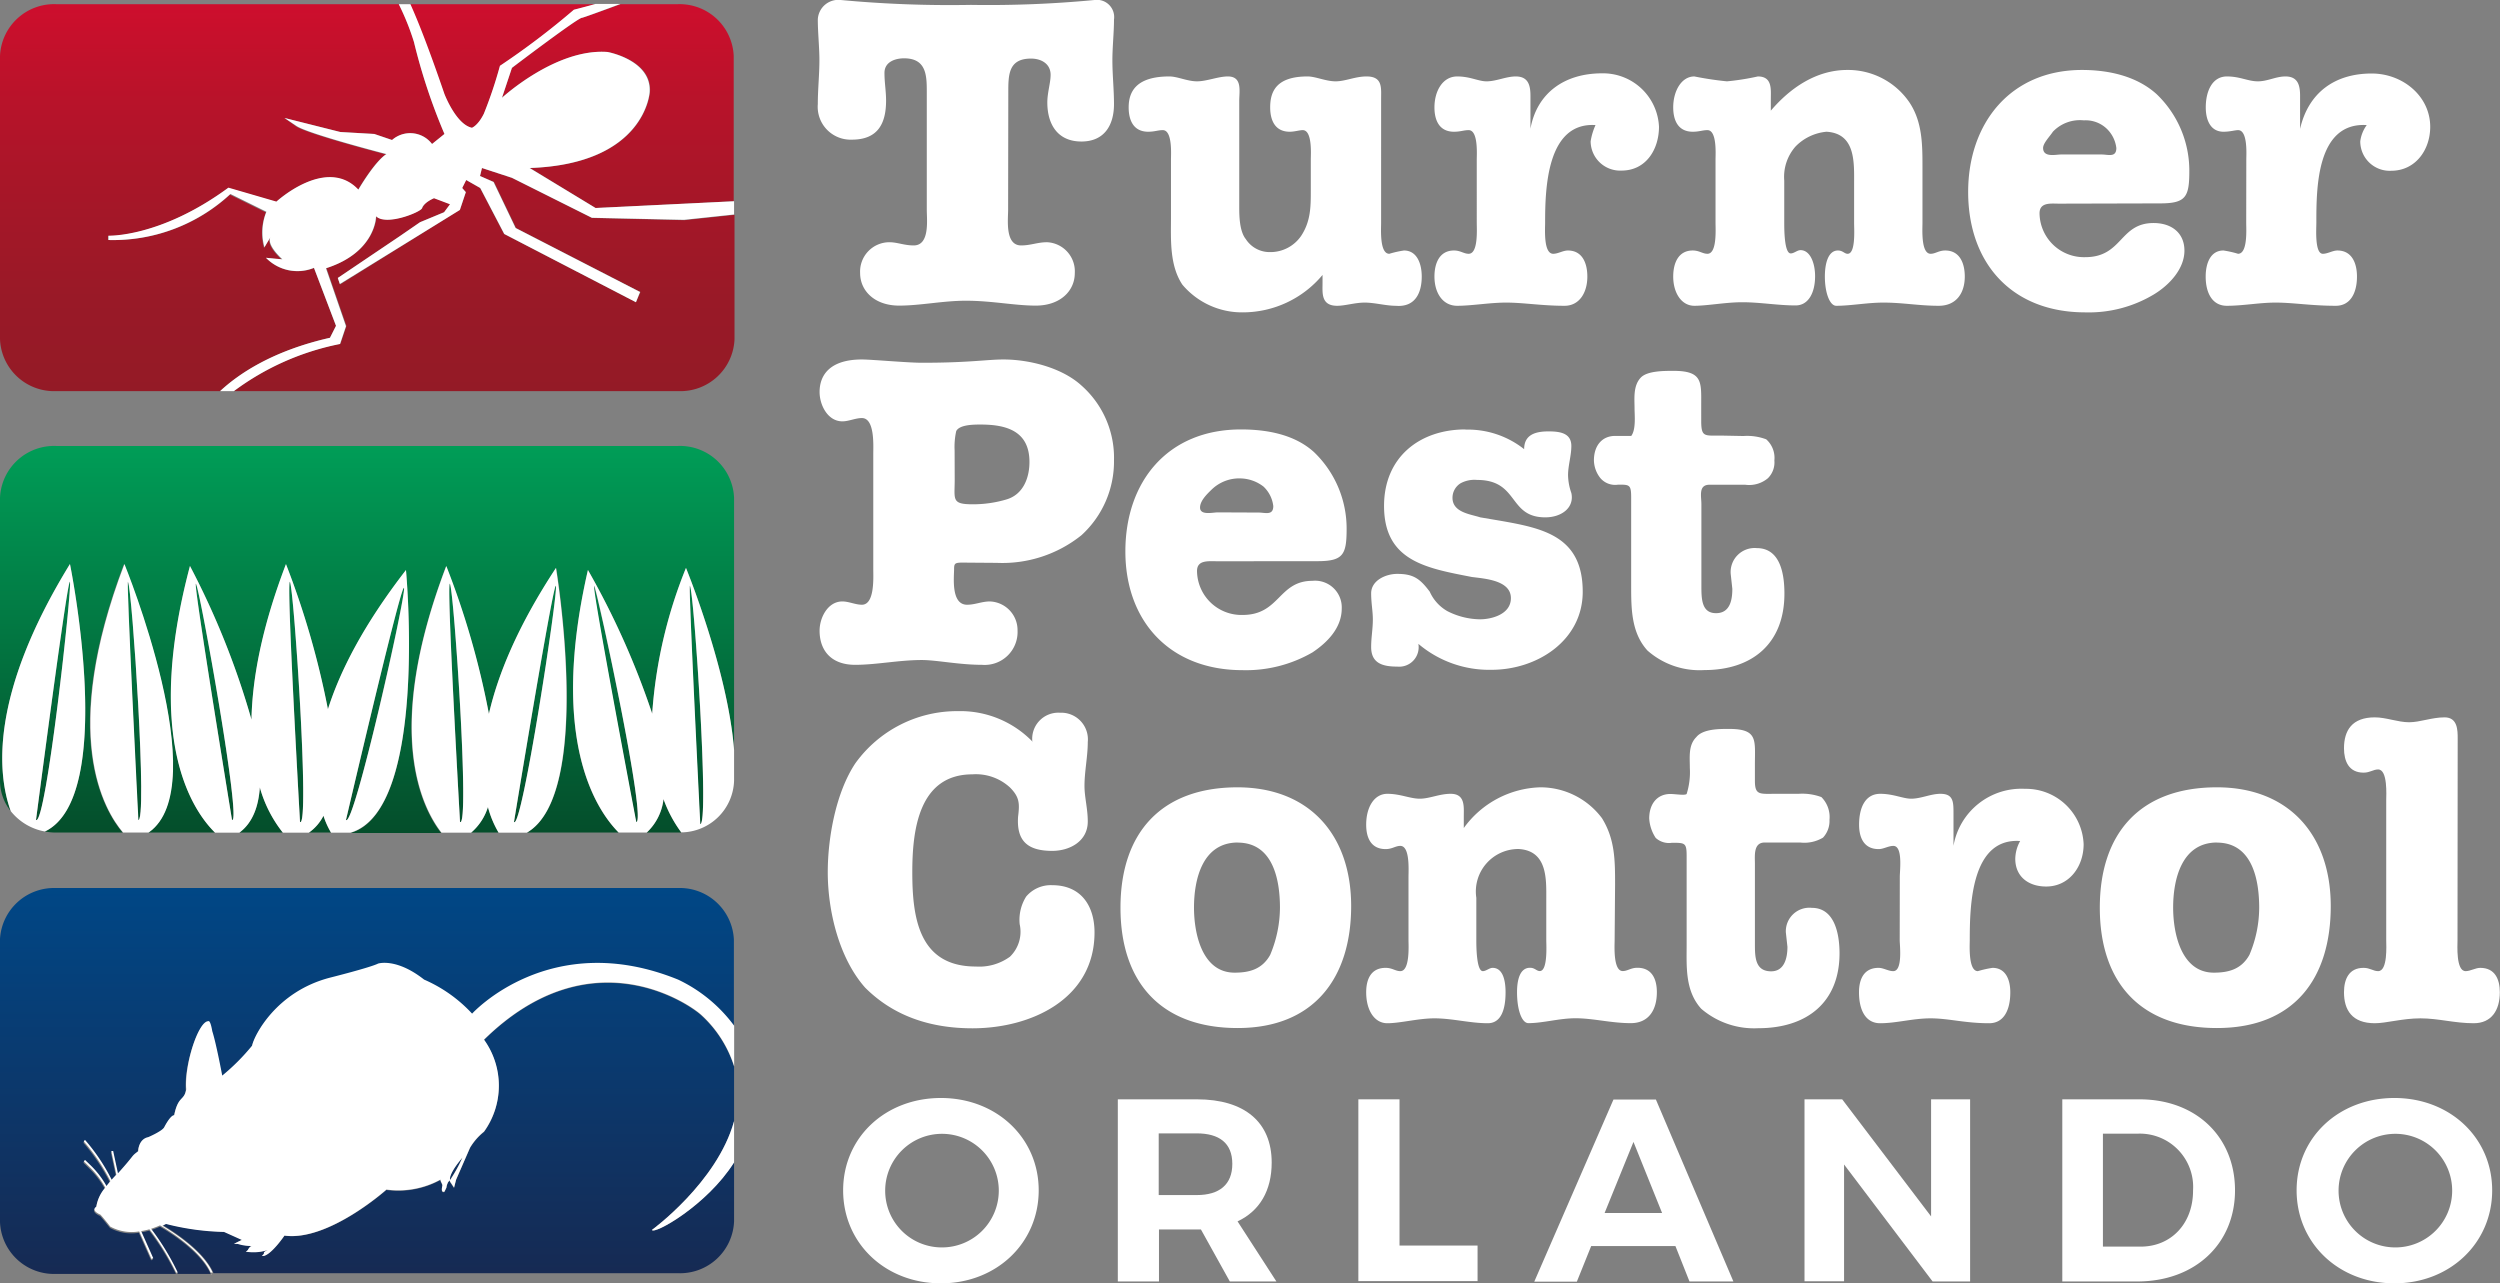 <svg id="Layer_1" data-name="Layer 1" xmlns="http://www.w3.org/2000/svg" xmlns:xlink="http://www.w3.org/1999/xlink" viewBox="0 0 281.24 144.37"><rect x="0" y="0" width="281.24" height="144.37" fill="#808080" stroke="none"/><defs><style>.cls-1{fill:url(#linear-gradient);}.cls-2{fill:url(#linear-gradient-2);}.cls-3{fill:url(#linear-gradient-3);}.cls-4{fill:url(#linear-gradient-4);}.cls-25,.cls-5{fill:#fff;}.cls-6{fill:url(#linear-gradient-5);}.cls-7{fill:url(#linear-gradient-6);}.cls-8{fill:url(#linear-gradient-7);}.cls-9{fill:url(#linear-gradient-8);}.cls-10{fill:url(#linear-gradient-9);}.cls-11{fill:url(#linear-gradient-10);}.cls-12{fill:url(#linear-gradient-11);}.cls-13{fill:url(#linear-gradient-12);}.cls-14{fill:url(#linear-gradient-13);}.cls-15{fill:url(#linear-gradient-14);}.cls-16{fill:url(#linear-gradient-15);}.cls-17{fill:url(#linear-gradient-16);}.cls-18{fill:url(#linear-gradient-17);}.cls-19{fill:url(#linear-gradient-18);}.cls-20{fill:none;}.cls-21{fill:url(#linear-gradient-19);}.cls-22{fill:url(#linear-gradient-20);}.cls-23{fill:url(#linear-gradient-21);}.cls-24{fill:url(#linear-gradient-22);}.cls-25{fill-rule:evenodd;}</style><linearGradient id="linear-gradient" x1="24.97" y1="44" x2="24.97" y2="0.47" gradientUnits="userSpaceOnUse"><stop offset="0" stop-color="#941a26"/><stop offset="0.24" stop-color="#991927"/><stop offset="0.54" stop-color="#a81628"/><stop offset="0.86" stop-color="#c1112b"/><stop offset="1" stop-color="#ce0e2d"/></linearGradient><linearGradient id="linear-gradient-2" x1="56.56" y1="44" x2="56.56" y2="0.47" xlink:href="#linear-gradient"/><linearGradient id="linear-gradient-3" x1="69.53" y1="44" x2="69.53" y2="0.47" xlink:href="#linear-gradient"/><linearGradient id="linear-gradient-4" x1="54.44" y1="44" x2="54.44" y2="0.47" xlink:href="#linear-gradient"/><linearGradient id="linear-gradient-5" x1="51.32" y1="50.13" x2="51.32" y2="93.66" gradientUnits="userSpaceOnUse"><stop offset="0" stop-color="#009d57"/><stop offset="1" stop-color="#044e2b"/></linearGradient><linearGradient id="linear-gradient-6" x1="24.14" y1="50.13" x2="24.14" y2="93.66" xlink:href="#linear-gradient-5"/><linearGradient id="linear-gradient-7" x1="42.19" y1="50.13" x2="42.19" y2="93.66" xlink:href="#linear-gradient-5"/><linearGradient id="linear-gradient-8" x1="54.52" y1="50.13" x2="54.52" y2="93.66" xlink:href="#linear-gradient-5"/><linearGradient id="linear-gradient-9" x1="33.33" y1="50.13" x2="33.33" y2="93.66" xlink:href="#linear-gradient-5"/><linearGradient id="linear-gradient-10" x1="36" y1="50.13" x2="36" y2="93.66" xlink:href="#linear-gradient-5"/><linearGradient id="linear-gradient-11" x1="15.13" y1="50.13" x2="15.13" y2="93.66" xlink:href="#linear-gradient-5"/><linearGradient id="linear-gradient-12" x1="29.37" y1="50.13" x2="29.37" y2="93.66" xlink:href="#linear-gradient-5"/><linearGradient id="linear-gradient-13" x1="78.35" y1="50.13" x2="78.35" y2="93.66" xlink:href="#linear-gradient-5"/><linearGradient id="linear-gradient-14" x1="74.7" y1="50.13" x2="74.7" y2="93.66" xlink:href="#linear-gradient-5"/><linearGradient id="linear-gradient-15" x1="41.29" y1="50.13" x2="41.29" y2="93.66" xlink:href="#linear-gradient-5"/><linearGradient id="linear-gradient-16" x1="69.27" y1="50.13" x2="69.27" y2="93.66" xlink:href="#linear-gradient-5"/><linearGradient id="linear-gradient-17" x1="5.97" y1="50.13" x2="5.97" y2="93.66" xlink:href="#linear-gradient-5"/><linearGradient id="linear-gradient-18" x1="60.19" y1="50.13" x2="60.19" y2="93.66" xlink:href="#linear-gradient-5"/><linearGradient id="linear-gradient-19" x1="20.36" y1="143.31" x2="20.36" y2="99.79" gradientUnits="userSpaceOnUse"><stop offset="0" stop-color="#162a53"/><stop offset="1" stop-color="#004786"/></linearGradient><linearGradient id="linear-gradient-20" x1="41.29" y1="143.31" x2="41.29" y2="99.79" xlink:href="#linear-gradient-19"/><linearGradient id="linear-gradient-21" x1="50.43" y1="143.31" x2="50.43" y2="99.79" xlink:href="#linear-gradient-19"/><linearGradient id="linear-gradient-22" x1="51.27" y1="143.31" x2="51.27" y2="99.79" xlink:href="#linear-gradient-19"/></defs><title>Turner_Logo_Web_Reverse</title><path class="cls-1" d="M37.8,36.67l-2.48-6.52A4.93,4.93,0,0,1,29.92,29l1.8.23s-1.8-1.58-1.35-2.48L29.7,27.9a6.24,6.24,0,0,1,.22-4l-4.05-2A19.41,19.41,0,0,1,12.15,27v-.45s5.85.22,13.5-5.4l5.4,1.57s5.62-5.17,9.22-1.35c0,0,1.8-3.15,3.15-4,0,0-8.77-2.26-10.12-3.16L32,13.27l6.3,1.58,3.82.22,2,.68a3.09,3.09,0,0,1,4.5.45L50,15.07A66,66,0,0,1,46.57,4.73,28.12,28.12,0,0,0,44.86.47H6.32A6.09,6.09,0,0,0,0,6.3V38.17A6.09,6.09,0,0,0,6.32,44H24.76c2.07-1.91,5.89-4.52,12.36-6Z"/><path class="cls-2" d="M53.1,14.4s.67-.23,1.34-1.58a48.24,48.24,0,0,0,1.81-5.39,86.46,86.46,0,0,0,8.32-6.31s1-.25,2.44-.65H46.12c.81,1.83,2.07,5,3.83,10.1C50,10.57,51.3,14,53.1,14.4Z"/><path class="cls-3" d="M57.59,7.65,56.47,11S62.54,5.4,68.39,5.85c0,0,5,.9,4.73,4.5,0,0-.45,8.1-13.5,8.55L67,23.4l15.54-.76V6.3A6.09,6.09,0,0,0,76.26.47H69.81C67.65,1.27,65.58,2,65.47,2,65,2,57.59,7.65,57.59,7.65Z"/><path class="cls-4" d="M66.59,24.52l-9-4.5L54.22,18.9l-.22.9,1.57.67,2.48,5.18,14,7.2L71.54,34,56.7,26.32,54,21.15l-1.58-.9-.45.9.45.45-.67,2L38.25,32,38,31.27l7-4.72L47.25,25,50,23.85l.67-.9-1.8-.68s-1.12.45-1.35,1.13c-.22.45-4,2-5.17.9,0,0,0,4.05-5.63,5.85l2.25,6.52-.67,2A29.62,29.62,0,0,0,26.31,44h50a6.09,6.09,0,0,0,6.32-5.83v-14l-5.64.6Z"/><path class="cls-5" d="M67,23.4l-7.42-4.5c13.05-.45,13.5-8.55,13.5-8.55.22-3.6-4.73-4.5-4.73-4.5C62.54,5.4,56.47,11,56.47,11l1.12-3.37S65,2,65.47,2c.11,0,2.18-.76,4.34-1.56H67c-1.43.4-2.44.65-2.44.65a86.46,86.46,0,0,1-8.32,6.31,48.24,48.24,0,0,1-1.81,5.39c-.67,1.35-1.34,1.58-1.34,1.58C51.3,14,50,10.57,50,10.57c-1.76-5.14-3-8.27-3.83-10.1H44.86a28.12,28.12,0,0,1,1.71,4.26A66,66,0,0,0,50,15.07L48.6,16.2a3.09,3.09,0,0,0-4.5-.45l-2-.68-3.82-.22L32,13.27l1.35.9c1.35.9,10.12,3.16,10.12,3.16-1.35.89-3.15,4-3.15,4-3.6-3.82-9.22,1.35-9.22,1.35l-5.4-1.57c-7.65,5.62-13.5,5.4-13.5,5.4V27a19.41,19.41,0,0,0,13.72-5.18l4.05,2a6.24,6.24,0,0,0-.22,4l.67-1.13c-.45.9,1.35,2.48,1.35,2.48L29.92,29a4.93,4.93,0,0,0,5.4,1.13l2.48,6.52L37.12,38c-6.47,1.46-10.29,4.07-12.36,6h1.55a29.62,29.62,0,0,1,11.94-5.3l.67-2-2.25-6.52c5.63-1.8,5.63-5.85,5.63-5.85,1.12,1.12,5-.45,5.17-.9.23-.68,1.35-1.13,1.35-1.13l1.8.68-.67.9L47.25,25,45,26.55l-7,4.72.23.68,13.5-8.33.67-2L52,21.15l.45-.9,1.58.9,2.7,5.17L71.54,34,72,32.85l-14-7.2-2.48-5.18L54,19.8l.22-.9L57.59,20l9,4.5,10.35.23,5.64-.6V22.64Z"/><path class="cls-6" d="M51.75,92.47c1.12.67-.68-25.88-1.13-26.78S51.75,92.47,51.75,92.47Z"/><path class="cls-7" d="M26.1,92.24c1.12.45-3.6-25.87-4.05-26.55C21.6,64.79,26.1,92.24,26.1,92.24Z"/><path class="cls-8" d="M45.45,66.15c-.23-.91-6.53,26.09-6.53,26.09C39.82,93.14,45.67,67,45.45,66.15Z"/><path class="cls-9" d="M53,93.66h3.09a11.47,11.47,0,0,1-1.2-2.88A6.22,6.22,0,0,1,53,93.66Z"/><path class="cls-10" d="M33.75,92.47c1.12.67-.68-26.1-1.13-27C32.17,64.79,33.75,92.47,33.75,92.47Z"/><path class="cls-11" d="M34.75,93.66h2.49a9.13,9.13,0,0,1-.85-1.9A5.22,5.22,0,0,1,34.75,93.66Z"/><path class="cls-12" d="M15.52,92.24c1.13.68-.67-26.09-1.12-26.77C14.17,64.57,15.52,92.24,15.52,92.24Z"/><path class="cls-13" d="M26.93,93.66h4.89a14.43,14.43,0,0,1-2.59-5.09C29.08,90.76,28.4,92.57,26.93,93.66Z"/><path class="cls-14" d="M78.74,92.69c1.13.68-.67-26.1-1.12-26.77C77.39,65,78.74,92.69,78.74,92.69Z"/><path class="cls-15" d="M72.75,93.66h3.51l.39,0a14.59,14.59,0,0,1-2-3.75A6.07,6.07,0,0,1,72.75,93.66Z"/><path class="cls-16" d="M66.14,64.12a90.49,90.49,0,0,1,7.23,16.17,53.28,53.28,0,0,1,3.8-16.4s4.7,11.45,5.41,20.47V56a6.09,6.09,0,0,0-6.32-5.83H6.32A6.09,6.09,0,0,0,0,56V87.83a5.48,5.48,0,0,0,1.21,3.42c-1.49-4.13-2.43-13,6.66-27.8,0,0,5.35,26.19-2.82,30.09a6.59,6.59,0,0,0,1.27.12H13.8c-2.14-2.51-7.17-11,.15-30.21,0,0,10.28,25,2.72,30.21h7.52c-2.42-2.37-8-10.31-2.82-30A90.45,90.45,0,0,1,28.29,81c.09-4.47,1.1-10.21,3.88-17.5a95.16,95.16,0,0,1,4.72,16.33c1.34-4.24,4-9.45,8.78-15.66,0,0,2.54,27-6.24,29.54h10.2c-2.16-2.76-6.58-11.3.54-30A93,93,0,0,1,55,80.31c1-4.37,3.23-9.81,7.58-16.42,0,0,4.24,25.45-3.3,29.77H69.6C67,91.06,61.78,83.15,66.14,64.12Z"/><path class="cls-17" d="M71.54,92.47c1.35.45-4.27-25.65-4.72-26.55C66.37,65.24,71.54,92.47,71.54,92.47Z"/><path class="cls-18" d="M7.87,65.47c-.22-.9-3.82,26.77-3.82,26.77C5.17,92.92,8.1,66.37,7.87,65.47Z"/><path class="cls-19" d="M62.54,65.92c-.22-.9-4.72,26.55-4.72,26.55C58.72,93.37,62.77,66.82,62.54,65.92Z"/><path class="cls-5" d="M7.87,63.45C-1.22,78.24-.28,87.12,1.21,91.25a6.34,6.34,0,0,0,3.84,2.29C13.22,89.64,7.87,63.45,7.87,63.45ZM4.05,92.24s3.6-27.67,3.82-26.77S5.17,92.92,4.05,92.24Z"/><path class="cls-5" d="M14,63.45c-7.32,19.21-2.29,27.7-.15,30.21h2.87C24.23,88.47,14,63.45,14,63.45Zm1.57,28.79S14.17,64.57,14.4,65.47C14.85,66.15,16.65,92.92,15.52,92.24Z"/><path class="cls-5" d="M45.67,64.12c-4.81,6.21-7.44,11.42-8.78,15.66a95.16,95.16,0,0,0-4.72-16.33c-2.78,7.29-3.79,13-3.88,17.5a90.45,90.45,0,0,0-6.92-17.28c-5.23,19.68.4,27.62,2.82,30h2.74c1.47-1.09,2.15-2.9,2.3-5.09a14.43,14.43,0,0,0,2.59,5.09h2.93a5.22,5.22,0,0,0,1.64-1.9,9.13,9.13,0,0,0,.85,1.9h2.19C48.21,91.11,45.67,64.12,45.67,64.12ZM26.1,92.24s-4.5-27.45-4.05-26.55C22.5,66.37,27.22,92.69,26.1,92.24Zm7.65.23s-1.58-27.68-1.13-27C33.07,66.37,34.87,93.14,33.75,92.47Zm5.17-.23s6.3-27,6.53-26.09S39.82,93.14,38.92,92.24Z"/><path class="cls-5" d="M62.54,63.89C58.19,70.5,56,75.94,55,80.31a93,93,0,0,0-4.79-16.64c-7.12,18.69-2.7,27.23-.54,30H53a6.22,6.22,0,0,0,1.89-2.88,11.47,11.47,0,0,0,1.2,2.88h3.18C66.78,89.34,62.54,63.89,62.54,63.89ZM51.75,92.47s-1.58-27.68-1.13-26.78S52.87,93.14,51.75,92.47Zm6.07,0S62.32,65,62.54,65.92,58.72,93.37,57.82,92.47Z"/><path class="cls-5" d="M82.58,87.83V84.36c-.71-9-5.41-20.47-5.41-20.47a53.28,53.28,0,0,0-3.8,16.4,90.49,90.49,0,0,0-7.23-16.17c-4.36,19,.89,26.94,3.46,29.54h3.15a6.07,6.07,0,0,0,1.89-3.77,14.59,14.59,0,0,0,2,3.75A6,6,0,0,0,82.58,87.83Zm-11,4.64s-5.17-27.23-4.72-26.55C67.27,66.82,72.89,92.92,71.54,92.47Zm7.2.22S77.39,65,77.62,65.92C78.07,66.59,79.87,93.37,78.74,92.69Z"/><path class="cls-20" d="M82.58,120v6.13A10.92,10.92,0,0,0,82.58,120Z"/><path class="cls-21" d="M18,138c-.27.11-.62.25-1,.38a28,28,0,0,1,3,4.93h3.7C22.69,141,19.51,138.87,18,138Z"/><path class="cls-22" d="M15.84,138.64l1.36,3.05-.2.09-1.38-3.1a5.08,5.08,0,0,1-3.25-.54s-.89-1.13-1.12-1.35c0,0-1.13-.45-.45-.9a4.21,4.21,0,0,1,1-2.14A9.84,9.84,0,0,0,10,131.41l-.63-.62.15-.15.63.61a10,10,0,0,1,1.78,2.32c.13-.18.27-.35.44-.55a21.85,21.85,0,0,0-3-4.47l.14-.17a21.41,21.41,0,0,1,3,4.48c.17-.19.33-.37.53-.57v0l-.57-2.66.21,0,.54,2.51c2-2.23,1.41-1.84,2.28-2.49,0,0,0-1.35,1.13-1.58,0,0,1.57-.67,1.8-1.12,0,0,.67-1.35,1.12-1.35.45-2.25,1.13-1.58,1.35-2.92-.22-2.71,1.35-7.65,2.48-7.65,0,0,.22-.23.45,1.12.45,1.35,1.12,5,1.12,5a23.82,23.82,0,0,0,3.38-3.37c.22-1.13,2.7-6.08,8.77-7.65,0,0,4.5-1.13,5.4-1.58,0,0,2-.68,5.18,1.8a16.09,16.09,0,0,1,5.4,3.83s8.77-9.68,23.17-3.83a16.74,16.74,0,0,1,6.31,5.19v-9.81a6.09,6.09,0,0,0-6.32-5.83H6.32A6.09,6.09,0,0,0,0,105.62v31.86a6.08,6.08,0,0,0,6.32,5.83H19.79a27.9,27.9,0,0,0-3-4.87A8,8,0,0,1,15.84,138.64Z"/><path class="cls-23" d="M73.34,138.36s7.35-5.34,9.24-12.24V120a13.24,13.24,0,0,0-3.61-5.7c-1.13-1.12-12.38-9.22-24.53,2.7a8.85,8.85,0,0,1,0,10.35,6.7,6.7,0,0,0-1.57,1.8l-1.57,3.6-.23.9-.45-.68a.42.42,0,0,1,0-.16.6.6,0,0,1-.18.16,1.72,1.72,0,0,0-.23.68l-.22.45s-.45.22-.23-.68c0-.22-.22-.45-.22-.67a9.88,9.88,0,0,1-6.08,1.12S36.9,139.71,32,139c0,0-1.35,2-2.25,2.25h-.23l.23-.23c0-.22,0-.22.45-.44a5.16,5.16,0,0,1-2.25.22h-.23l.23-.22c.22-.45.45-.45.45-.45a5,5,0,0,1-1.58-.23h-.45l.45-.23.45-.22-2-.9a28.53,28.53,0,0,1-6.53-.9l-.39.2c1.56.93,4.65,3,5.67,5.38l-.1,0H76.26a6.08,6.08,0,0,0,6.32-5.83v-6.7C79.52,135.63,73.53,138.94,73.34,138.36Z"/><path class="cls-24" d="M50.58,132.8A16.46,16.46,0,0,0,52,130.27S50.43,132,50.58,132.8Z"/><path class="cls-5" d="M23.75,143.36l.1-.05h-.12S23.74,143.34,23.75,143.36Z"/><path class="cls-5" d="M73.34,138.36c.19.58,6.18-2.73,9.24-7.58v-4.66C80.69,133,73.34,138.36,73.34,138.36Z"/><path class="cls-5" d="M18.28,137.89l.39-.2a28.53,28.53,0,0,0,6.53.9l2,.9-.45.22-.45.23h.45a5,5,0,0,0,1.58.23s-.23,0-.45.45l-.23.22h.23a5.16,5.16,0,0,0,2.25-.22c-.45.22-.45.22-.45.44l-.23.23h.23C30.6,141.06,32,139,32,139c4.95.67,11.47-5.18,11.47-5.18a9.88,9.88,0,0,0,6.08-1.12c0,.22.22.45.22.67-.22.9.23.68.23.68l.22-.45a1.72,1.72,0,0,1,.23-.68.6.6,0,0,0,.18-.16c-.15-.79,1.39-2.53,1.39-2.53a16.46,16.46,0,0,1-1.39,2.53.42.42,0,0,0,0,.16l.45.68.23-.9,1.57-3.6a6.7,6.7,0,0,1,1.57-1.8,8.85,8.85,0,0,0,0-10.35c12.15-11.92,23.4-3.82,24.53-2.7a13.24,13.24,0,0,1,3.61,5.7v-4.56a16.74,16.74,0,0,0-6.31-5.19c-14.4-5.85-23.17,3.83-23.17,3.83a16.09,16.09,0,0,0-5.4-3.83c-3.15-2.48-5.18-1.8-5.18-1.8-.9.45-5.4,1.58-5.4,1.58-6.07,1.57-8.55,6.52-8.77,7.65A23.82,23.82,0,0,1,25,121s-.67-3.6-1.12-5c-.23-1.35-.45-1.12-.45-1.12-1.13,0-2.7,4.94-2.48,7.65-.22,1.34-.9.67-1.35,2.92-.45,0-1.12,1.35-1.12,1.35-.23.45-1.8,1.12-1.8,1.12-1.13.23-1.13,1.58-1.13,1.58-.87.65-.27.26-2.28,2.49l-.54-2.51-.21,0,.57,2.66v0c-.2.2-.36.38-.53.57a21.41,21.41,0,0,0-3-4.48l-.14.17a21.85,21.85,0,0,1,3,4.47c-.17.2-.31.37-.44.55a10,10,0,0,0-1.78-2.32l-.63-.61-.15.15.63.62a9.84,9.84,0,0,1,1.79,2.34,4.21,4.21,0,0,0-1,2.14c-.68.45.45.9.45.9.23.22,1.12,1.35,1.12,1.35a5.08,5.08,0,0,0,3.25.54l1.38,3.1.2-.09-1.36-3.05a8,8,0,0,0,.93-.2,27.9,27.9,0,0,1,3,4.87H20a28,28,0,0,0-3-4.93c.41-.13.76-.27,1-.38,1.48.87,4.66,3,5.7,5.31h.12l.1,0C22.93,140.9,19.84,138.82,18.28,137.89Z"/><path class="cls-25" d="M113.43,10.43c0-2,0-3.84,2.56-3.84,1.1,0,2.2.55,2.2,1.83,0,.91-.37,2-.37,3.11,0,2.38,1.1,4.39,3.84,4.39,2.57,0,3.66-1.83,3.66-4.21,0-1.65-.18-3.29-.18-4.94,0-1.46.18-3.11.18-4.57A1.94,1.94,0,0,0,123.13,0a125.62,125.62,0,0,1-13.91.55A131.91,131.91,0,0,1,94.58,0,2.31,2.31,0,0,0,92,2.2c0,1.46.18,3.11.18,4.57,0,1.65-.18,3.29-.18,4.94a3.7,3.7,0,0,0,3.84,4c2.93,0,3.84-1.83,3.84-4.39,0-1.1-.18-2-.18-3.12,0-1.28,1.28-1.64,2.2-1.64,2.56,0,2.56,2,2.56,3.84V23.61c0,1.1.36,4-1.47,4-1.09,0-1.83-.36-2.74-.36a3.3,3.3,0,0,0-3.29,3.47c0,2,1.64,3.66,4.39,3.66,2.38,0,4.94-.55,7.5-.55,2.93,0,5.49.55,7.87.55,2.74,0,4.39-1.64,4.39-3.66a3.28,3.28,0,0,0-3.11-3.47c-1.1,0-1.83.36-2.93.36-1.83,0-1.46-2.92-1.46-4Z"/><path class="cls-25" d="M131.73,24.52c0,2.38-.18,5.31,1.28,7.5a8.76,8.76,0,0,0,6.77,3.12,11.69,11.69,0,0,0,9-4.21v.91c0,1.1-.19,2.56,1.64,2.56.92,0,2-.36,3.11-.36s2.38.36,3.48.36c2.2.19,2.93-1.46,2.93-3.29,0-1.47-.55-2.93-2-2.93a11.49,11.49,0,0,0-1.65.37c-1.1,0-.92-2.75-.92-3.48V11.16c0-1.28.19-2.56-1.64-2.56-1.28,0-2.38.55-3.48.55S148,8.6,147.1,8.6c-3.48,0-4.21,1.65-4.21,3.48,0,1.46.55,2.74,2.2,2.74.55,0,1.09-.18,1.46-.18,1.1,0,.91,2.74.91,3.29v3.48c0,1.83,0,3.48-1.09,5.13a4.18,4.18,0,0,1-3.48,1.82,3.19,3.19,0,0,1-2.74-1.46c-.74-.91-.74-2.74-.74-3.66V11.35c0-1.1.37-2.75-1.28-2.75-1.09,0-2.38.55-3.47.55s-2.2-.55-3.11-.55c-3.67,0-4.58,1.65-4.58,3.48,0,1.46.55,2.74,2.2,2.74.73,0,1.09-.18,1.64-.18,1.1,0,.92,2.74.92,3.29Z"/><path class="cls-25" d="M166.13,25.07c0,.73.18,3.48-.91,3.48-.55,0-.92-.37-1.65-.37-1.65,0-2.2,1.46-2.2,2.93,0,1.83.92,3.29,2.56,3.29s3.67-.36,5.49-.36c2,0,4,.36,6.59.36,1.65,0,2.56-1.46,2.56-3.29,0-1.47-.54-2.93-2.19-2.93-.55,0-1.1.37-1.65.37-1.1,0-.91-2.75-.91-3.48,0-3.84.18-11.34,5.67-11a7.09,7.09,0,0,0-.55,1.83,3.32,3.32,0,0,0,3.48,3.29c2.74,0,4.21-2.37,4.21-4.94a6.3,6.3,0,0,0-6.41-6c-4.21,0-7.32,2.2-8.05,6.23V10.8c0-1.1-.18-2.2-1.65-2.2-1.1,0-2.19.55-3.29.55-.92,0-1.83-.55-3.3-.55-1.64,0-2.56,1.65-2.56,3.48,0,1.46.55,2.74,2.2,2.74.73,0,1.1-.18,1.65-.18,1.09,0,.91,2.74.91,3.29Z"/><path class="cls-25" d="M216.27,18.85c0-2.56,0-5.12-1.46-7.32a8.36,8.36,0,0,0-7-3.66c-3.47,0-6.4,2-8.6,4.58V11.16c0-1.1.19-2.56-1.46-2.56a27.62,27.62,0,0,1-3.48.55,36.91,36.91,0,0,1-3.66-.55c-1.46,0-2.38,1.65-2.38,3.48,0,1.46.55,2.74,2.2,2.74.73,0,1.1-.18,1.65-.18,1.09,0,.91,2.74.91,3.29v7.14c0,.73.18,3.48-.91,3.48-.55,0-.92-.37-1.65-.37-1.65,0-2.2,1.46-2.2,2.93,0,1.83.92,3.29,2.38,3.29S194.13,34,196,34c2,0,4,.36,6,.36,1.46,0,2.19-1.46,2.19-3.29,0-1.47-.55-2.93-1.64-2.93-.37,0-.73.37-1.1.37-.73,0-.73-2.75-.73-3.48V20.31A5.16,5.16,0,0,1,202,16.47a5.58,5.58,0,0,1,3.47-1.65c3.3.19,3.11,3.48,3.11,5.86v4.39c0,.73.19,3.48-.73,3.48-.36,0-.54-.37-1.09-.37-1.1,0-1.47,1.46-1.47,2.93,0,1.83.55,3.29,1.28,3.29,1.65,0,3.48-.36,5.31-.36,2.19,0,4,.36,6.22.36,2,0,2.93-1.46,2.93-3.29,0-1.47-.55-2.93-2.2-2.93-.73,0-1.1.37-1.64.37-1.1,0-.92-2.75-.92-3.48Z"/><path class="cls-25" d="M243,22.88c2.93,0,3.29-.74,3.29-3.67a11.91,11.91,0,0,0-3.66-8.6c-2.19-2-5.3-2.74-8.41-2.74-8.06,0-12.81,6-12.81,13.72,0,8.05,4.94,13.55,13.17,13.55a14.21,14.21,0,0,0,7.69-2c1.83-1.1,3.47-2.93,3.47-4.94s-1.46-3.11-3.47-3.11c-3.85,0-3.48,3.84-7.69,3.84A5,5,0,0,1,229.44,24c0-1.28,1.29-1.09,2.2-1.09Zm-11.16-5.5c-.55,0-2,.37-2-.73,0-.55.74-1.28,1.1-1.83a4.2,4.2,0,0,1,3.48-1.28,3.44,3.44,0,0,1,2.56.92,3.6,3.6,0,0,1,1.1,2.19c0,1.1-.92.73-1.65.73Z"/><path class="cls-25" d="M252.69,25.07c0,.73.18,3.48-.92,3.48a11.29,11.29,0,0,0-1.64-.37c-1.47,0-2,1.46-2,2.93,0,1.83.73,3.29,2.38,3.29,1.83,0,3.66-.36,5.49-.36,2,0,4,.36,6.77.36,1.65,0,2.38-1.46,2.38-3.29,0-1.47-.55-2.93-2.2-2.93-.54,0-1.09.37-1.64.37-.92,0-.73-2.75-.73-3.48,0-3.84,0-11.34,5.67-11a3.92,3.92,0,0,0-.73,1.83A3.31,3.31,0,0,0,269,19.21c2.75,0,4.39-2.37,4.39-4.94,0-3.47-3.11-6-6.58-6-4.21,0-7.14,2.2-8.06,6.23V10.8c0-1.1-.18-2.2-1.64-2.2-1.1,0-2,.55-3.11.55s-2-.55-3.48-.55c-1.65,0-2.38,1.65-2.38,3.48,0,1.46.55,2.74,2,2.74.73,0,1.28-.18,1.64-.18,1.1,0,.92,2.74.92,3.29Z"/><path class="cls-25" d="M107.39,50.69a8.26,8.26,0,0,1,.18-2.19c.37-.74,2-.74,2.75-.74,2.92,0,5.49.74,5.49,4.21,0,1.83-.73,3.66-2.57,4.21a13.15,13.15,0,0,1-3.84.55c-2.38,0-2-.55-2-2.75Zm4.76,12.63a14.22,14.22,0,0,0,9.51-3.11,11.23,11.23,0,0,0,3.66-8.42,10.84,10.84,0,0,0-3.66-8.42c-2.19-2-5.85-2.93-8.78-2.93-1.83,0-3.84.37-9.15.37-1.65,0-5.67-.37-6.77-.37-3.48,0-4.76,1.65-4.76,3.66,0,1.47.92,3.3,2.56,3.3.73,0,1.47-.37,2.2-.37,1.46,0,1.28,3.11,1.28,4v13c0,.91.18,4-1.28,4-.73,0-1.47-.37-2.2-.37-1.64,0-2.56,1.83-2.56,3.29,0,2.2,1.28,3.84,4,3.84,2.38,0,4.94-.54,7.5-.54,1.65,0,4.21.54,6.77.54a3.7,3.7,0,0,0,4-3.84,3.23,3.23,0,0,0-3.11-3.29c-.92,0-1.65.37-2.57.37-1.83,0-1.46-3.12-1.46-4s.18-.73,2.2-.73Z"/><path class="cls-25" d="M148.2,63.13c2.92,0,3.29-.73,3.29-3.66a11.91,11.91,0,0,0-3.66-8.6c-2.19-2-5.31-2.56-8.23-2.56-8.24,0-13,5.86-13,13.72s5,13.36,13.18,13.36a14.91,14.91,0,0,0,7.87-2c1.65-1.1,3.29-2.74,3.29-4.94a3,3,0,0,0-3.29-3.11c-3.85,0-3.66,3.84-7.87,3.84a5,5,0,0,1-5.12-4.94c0-1.28,1.28-1.1,2.38-1.1ZM137,57.64c-.56,0-2,.37-2-.54,0-.74.73-1.47,1.28-2a4.45,4.45,0,0,1,3.3-1.28,4.37,4.37,0,0,1,2.56.92,3.58,3.58,0,0,1,1.1,2.19c0,1.1-.92.73-1.65.73Z"/><path class="cls-25" d="M164.85,48.31c-5.13,0-9.15,3.11-9.15,8.6,0,6.22,4.76,7,9.88,8,1.47.19,4.39.37,4.39,2.38,0,1.83-2.19,2.38-3.47,2.38a8.29,8.29,0,0,1-3.66-.91,4.73,4.73,0,0,1-2-2.2c-1.1-1.46-1.83-2-3.66-2-1.28,0-2.93.73-2.93,2.19,0,1.1.19,2,.19,2.93,0,1.1-.19,2-.19,3.11,0,1.83,1.29,2.2,2.93,2.2a2.19,2.19,0,0,0,2.38-2.56,12.31,12.31,0,0,0,8.24,2.92c5.12,0,10.25-3.29,10.25-8.78,0-6.22-4.4-7.14-9.34-8l-2.19-.37c-1.1-.36-3.12-.55-3.12-2.2a1.92,1.92,0,0,1,.92-1.64,3.27,3.27,0,0,1,1.83-.37c4.76,0,3.48,4.21,7.69,4.21,1.83,0,3.29-1.09,2.93-2.74a6.38,6.38,0,0,1-.37-2c0-1.09.37-2.19.37-3.29,0-1.46-1.29-1.64-2.57-1.64-1.46,0-2.74.36-2.74,2a10.2,10.2,0,0,0-6.59-2.2"/><path class="cls-25" d="M193.58,49c-1.83,0-2.2.19-2.2-1.64V45.57c0-2.57.19-3.85-3.11-3.85-1.09,0-2.92,0-3.66.73-.91.92-.73,2.38-.73,3.48,0,.74.18,2.38-.37,3.11h-1.82c-1.47,0-2.38,1.1-2.38,2.75a3.31,3.31,0,0,0,.73,2,2.18,2.18,0,0,0,2,.73c1.28,0,1.46,0,1.46,1.46v9.89c0,2.56,0,5.31,1.84,7.32a8.85,8.85,0,0,0,6.4,2.19c5.31,0,9-2.92,9-8.6,0-2-.37-5.12-3.11-5.12a2.7,2.7,0,0,0-2.93,2.93l.18,1.65c0,1.09-.18,2.74-1.83,2.74s-1.65-1.65-1.65-3.11V56.73c0-.92-.36-2.2.92-2.2h4a3.28,3.28,0,0,0,2.56-.73,2.5,2.5,0,0,0,.73-2,2.79,2.79,0,0,0-.92-2.38,6.13,6.13,0,0,0-2.56-.37"/><path class="cls-25" d="M116.17,83.45A11.32,11.32,0,0,0,107.76,80a14.1,14.1,0,0,0-11.53,5.86c-2.2,3.29-3.11,8.41-3.11,12.25,0,4.4,1.28,9.7,4.21,13,3.29,3.29,7.5,4.57,12.07,4.57,6.59,0,13.73-3.29,13.73-10.79,0-2.93-1.47-5.31-4.76-5.31a3.62,3.62,0,0,0-2.93,1.28,4.91,4.91,0,0,0-.73,3.11,3.9,3.9,0,0,1-1.1,3.66,5.87,5.87,0,0,1-3.84,1.1c-6.41,0-7.14-5.49-7.14-10.62,0-4.75.73-11,6.77-11a5.66,5.66,0,0,1,4.21,1.47c1.1,1.1,1.1,1.83.92,3.29-.19,2.75,1.09,3.85,3.84,3.85,2,0,4-1.1,4-3.3,0-1.46-.37-2.74-.37-4,0-1.65.37-3.3.37-4.94a3,3,0,0,0-3.12-3.3,2.94,2.94,0,0,0-3.11,3.3"/><path class="cls-25" d="M139.23,88.57c-8.6,0-13.18,5.12-13.18,13.54s4.58,13.54,13.18,13.54S152,110,152,101.93s-4.76-13.36-12.81-13.36Zm0,6.22c4,0,4.76,4.21,4.76,7.32a13.84,13.84,0,0,1-1.1,5.31c-.91,1.64-2.38,2-4,2-3.66,0-4.57-4.39-4.57-7.32,0-3.11.91-7.32,4.94-7.32"/><path class="cls-25" d="M181.69,99.55c0-2.75,0-5.12-1.47-7.5a8.65,8.65,0,0,0-6.95-3.48,11,11,0,0,0-8.6,4.58V91.86c0-1.09.18-2.56-1.47-2.56-1.28,0-2.38.55-3.48.55s-2.19-.55-3.65-.55-2.38,1.47-2.38,3.48c0,1.46.54,2.74,2.19,2.74.74,0,1.1-.36,1.65-.36,1.1,0,.92,2.74.92,3.48v7.13c0,.55.18,3.48-.92,3.48-.55,0-.91-.37-1.65-.37-1.65,0-2.19,1.28-2.19,2.75,0,2,.91,3.48,2.38,3.48s3.47-.55,5.3-.55c2,0,4,.55,6,.55,1.46,0,2-1.47,2-3.48,0-1.47-.36-2.75-1.46-2.75-.36,0-.73.37-1.1.37-.73,0-.73-2.93-.73-3.48V101a4.78,4.78,0,0,1,4.76-5.49c3.29.19,3.11,3.48,3.11,5.68v4.57c0,.55.18,3.48-.73,3.48-.37,0-.55-.37-1.1-.37-1.1,0-1.46,1.28-1.46,2.75,0,2,.54,3.48,1.28,3.48,1.64,0,3.47-.55,5.3-.55,2,0,4,.55,6.22.55,2,0,2.93-1.47,2.93-3.48,0-1.47-.55-2.75-2.19-2.75-.74,0-1.1.37-1.65.37-1.1,0-.91-2.93-.91-3.48Z"/><path class="cls-25" d="M199.8,89.3c-1.83,0-2.38.19-2.38-1.46V86c0-2.75.37-4-2.93-4-1.09,0-2.92,0-3.66.92-.91.91-.73,2.19-.73,3.47a8.2,8.2,0,0,1-.36,2.93c-.19.19-1.28,0-1.83,0-1.47,0-2.38,1.1-2.38,2.75a4.43,4.43,0,0,0,.73,2.19,2.21,2.21,0,0,0,1.83.55c1.46,0,1.65,0,1.65,1.47v10.06c0,2.38-.19,5.12,1.64,7.14a9.12,9.12,0,0,0,6.41,2.19c5.49,0,9.15-2.92,9.15-8.42,0-2.19-.55-5.12-3.11-5.12a2.65,2.65,0,0,0-2.93,2.75l.18,1.64c0,1.28-.36,2.75-1.83,2.75-1.83,0-1.83-1.65-1.83-3.11v-9c0-.91-.18-2.38,1.1-2.38h4a4.08,4.08,0,0,0,2.56-.55,2.74,2.74,0,0,0,.73-2,3.18,3.18,0,0,0-.91-2.56,6.2,6.2,0,0,0-2.56-.37Z"/><path class="cls-25" d="M213.71,105.77c0,.55.36,3.48-.73,3.48-.55,0-1.1-.37-1.65-.37-1.65,0-2.2,1.28-2.2,2.75,0,2,.74,3.48,2.38,3.48,1.83,0,3.66-.55,5.68-.55s3.84.55,6.58.55c1.65,0,2.38-1.47,2.38-3.48,0-1.47-.55-2.75-2-2.75a11.82,11.82,0,0,0-1.65.37c-1.09,0-.91-2.93-.91-3.48,0-4,.18-11.53,5.67-11.16a4.23,4.23,0,0,0-.55,2c0,2,1.47,3.12,3.48,3.12,2.56,0,4.21-2.21,4.21-4.76a6.49,6.49,0,0,0-6.59-6.23,7.75,7.75,0,0,0-8.05,6.41V91.5c0-1.28,0-2.2-1.47-2.2-1.09,0-2.19.55-3.29.55-.92,0-2-.55-3.48-.55-1.64,0-2.38,1.47-2.38,3.48,0,1.46.55,2.74,2.2,2.74.55,0,1.1-.36,1.65-.36,1.09,0,.73,2.74.73,3.48Z"/><path class="cls-25" d="M249.39,88.57c-8.6,0-13.17,5.12-13.17,13.54s4.57,13.54,13.17,13.54c8.79,0,12.81-5.67,12.81-13.72s-4.76-13.36-12.81-13.36Zm0,6.22c4,0,4.76,4.21,4.76,7.32a13.66,13.66,0,0,1-1.1,5.31c-.91,1.64-2.38,2-4,2-3.66,0-4.58-4.39-4.58-7.32,0-3.11.92-7.32,4.94-7.32"/><path class="cls-25" d="M276.48,83.08c0-.92,0-2.38-1.47-2.38s-2.74.55-4,.55-2.57-.55-3.85-.55c-2.56,0-3.47,1.46-3.47,3.48,0,1.46.55,2.74,2.2,2.74.73,0,1.09-.36,1.64-.36,1.1,0,.91,2.93.91,3.48v15.73c0,.55.19,3.48-.91,3.48-.55,0-.91-.37-1.64-.37-1.65,0-2.2,1.28-2.2,2.75,0,2,.91,3.48,3.47,3.48,1.28,0,3.11-.55,5.13-.55s3.84.55,6,.55c2,0,2.93-1.47,2.93-3.48,0-1.47-.55-2.75-2.2-2.75-.55,0-1.1.37-1.65.37-1.1,0-.91-2.93-.91-3.48Z"/><path class="cls-5" d="M116.85,133.91c0,5.92-4.74,10.46-11,10.46s-11-4.51-11-10.46,4.75-10.39,11-10.39S116.85,128,116.85,133.91Zm-17.27,0a6.37,6.37,0,0,0,6.32,6.42,6.39,6.39,0,1,0-6.32-6.42Z"/><path class="cls-5" d="M138.35,144.16l-3.25-5.85h-4.72v5.85h-4.63V123.67h8.91c5.35,0,8.4,2.57,8.4,7.11,0,3.16-1.35,5.45-3.84,6.62l4.37,6.76Zm-8-9.72h4.28c2.54,0,4-1.17,4-3.51s-1.47-3.43-4-3.43h-4.28Z"/><path class="cls-5" d="M157.44,123.67v16.45h8.78v4H152.81V123.67Z"/><path class="cls-5" d="M188.48,140.18H179l-1.61,4H172.6l8.91-20.49h4.77L195,144.16h-4.94Zm-1.5-3.72-3.22-8-3.25,8Z"/><path class="cls-5" d="M207.24,123.67l10,13.17V123.67h4.39v20.49h-4.22L207.45,131v13.14H203V123.67Z"/><path class="cls-5" d="M251.43,133.91c0,6-4.48,10.25-11,10.25H232V123.67h8.69C247,123.67,251.43,127.85,251.43,133.91Zm-4.72,0a6,6,0,0,0-6.14-6.38h-4v12.71h4.19C244.2,140.27,246.71,137.69,246.71,133.94Z"/><path class="cls-5" d="M280.36,133.91c0,5.92-4.74,10.46-11,10.46s-11-4.51-11-10.46,4.74-10.39,11-10.39S280.36,128,280.36,133.91Zm-17.28,0a6.38,6.38,0,0,0,6.33,6.42,6.39,6.39,0,1,0-6.33-6.42Z"/></svg>